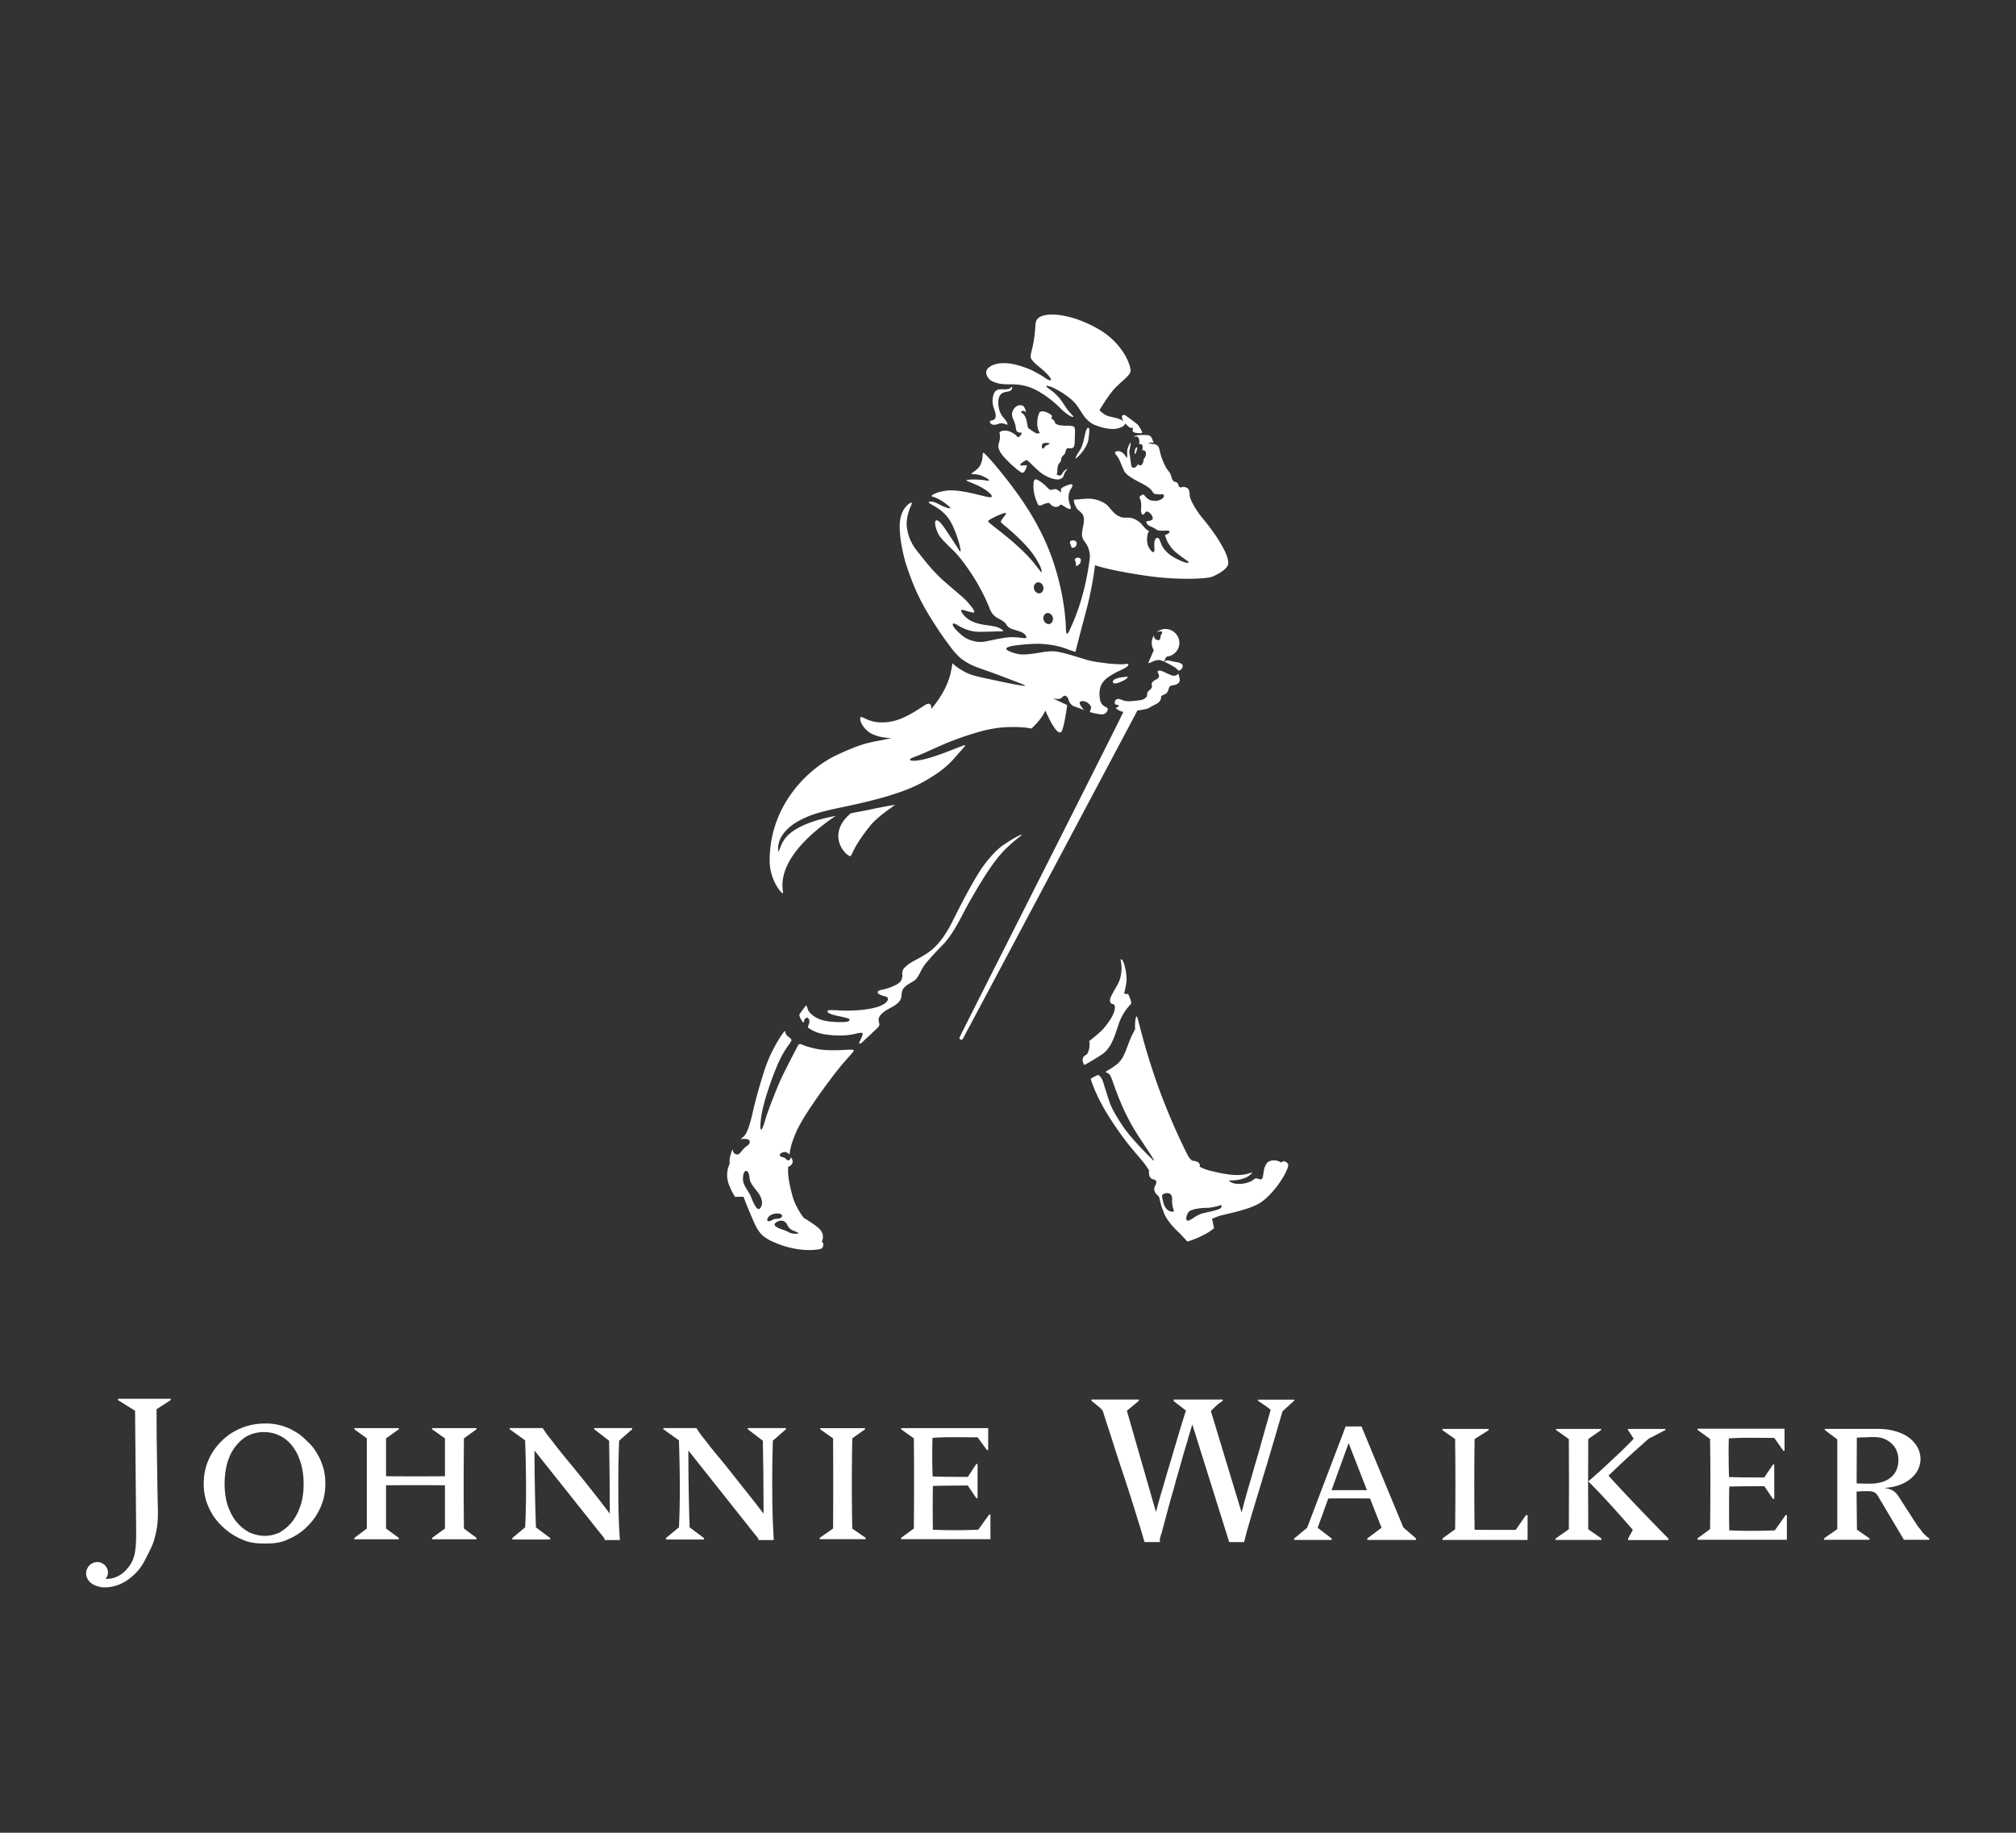 <svg xmlns="http://www.w3.org/2000/svg" viewBox="0 0 311.81 283.46"><rect x="0" y="0" width="311.81" height="283.46" fill="#333333" stroke="none"/><defs><style>.st0{fill:#fff}</style></defs><g id="Type"><path d="m115.67 221.06 2.32 1.77c.02 1.61.05 3.35.08 5.25 0 1.89.03 3.88.03 6.02-1.41-1.84-2.68-3.43-3.83-4.87-1.14-1.45-2.16-2.74-3.04-3.8a56 56 0 0 1-2.25-2.81 12.7 12.7 0 0 1-1.26-1.75h-5.12v.18l2.41 1.72c.18 5.51.18 9.98 0 13.45l-2.01 1.66v.23h5.88v-.23l-2.22-1.66c-.13-4.03-.19-7.96-.19-11.88l10.15 12.79c.13.17.3.37.47.57.16.17.23.38.23.49h2.36c-.13-2.21-.23-4.58-.23-7.13-.03-2.5 0-5.27.09-8.24l2.02-1.77v-.18h-5.9v.18Zm16.15 1.4 1.97-1.4v-.17h-6.93v.17l1.99 1.4c.03 4.6.03 9.23 0 13.95l-2.06 1.43v.22h7.09v-.22l-2.06-1.43c-.09-4.49-.09-9.09 0-13.95m19.48 14.13c-2.44.1-4.78.1-7.01 0-.04-2.27-.04-4.52 0-6.77q1.935-.06 5.4-.06l1.32 1.96h.19v-5.3h-.19l-1.32 2c-3.04 0-4.87-.03-5.44-.07-.03-.97-.06-1.95-.06-2.94s0-1.96.04-3.03c1.07-.08 2.23-.1 3.37-.1s2.34.02 3.61.02l1.44 1.98h.19v-3.4h-13.46v.18l1.96 1.4c.05 4 .05 8.63 0 13.95l-1.96 1.43v.22h13.81v-3.81h-.2zm-59.38-15.53 2.29 1.77c.02 1.61.05 3.35.07 5.25.03 1.89.03 3.88.03 6.02-1.37-1.84-2.64-3.43-3.79-4.87-1.17-1.45-2.2-2.74-3.1-3.8-.88-1.09-1.61-2.01-2.21-2.81-.6-.72-1.01-1.34-1.27-1.75h-5.11v.18l2.39 1.72c.19 5.51.19 9.98 0 13.45l-1.98 1.66v.23h5.86v-.23l-2.22-1.66h.01c-.13-4.03-.22-7.96-.22-11.88l10.17 12.79c.17.17.3.37.46.57.16.17.24.38.24.49h2.34c-.16-2.21-.24-4.58-.24-7.13-.02-2.5 0-5.27.12-8.24l2.02-1.77v-.18H91.9v.18Zm102.66-4.4c.33.2.66.45 1 .67.35.23.66.48.95.71-.63 2.26-1.23 4.28-1.73 6.14-.53 1.82-.99 3.38-1.37 4.73-.39 1.31-.7 2.41-.94 3.28-.22.84-.38 1.44-.45 1.75l-4.76-15.71c.33-.33.64-.64.94-.9.32-.27.63-.5.9-.67v-.2h-7.6v.23l1.91 1.47c-.53 1.64-1 3.2-1.45 4.72-.43 1.46-.84 2.85-1.23 4.14-.39 1.28-.73 2.51-1.06 3.62-.35 1.12-.62 2.19-.9 3.21l-4.5-15.66 1.85-1.53v-.2h-7.32v.2c.31.25.59.46.8.65.21.17.39.29.53.44.14.12.25.24.32.34.08.11.16.22.17.36.24.75.57 1.8 1.02 3.14.44 1.41.94 2.99 1.52 4.74.58 1.76 1.22 3.66 1.87 5.72.64 2.07 1.32 4.19 1.97 6.45h2.4c-.03-.12-.03-.18-.03-.23 0-.17.02-.31.05-.43.03-.13.08-.3.11-.44.07-.14.11-.26.14-.41.21-.76.43-1.57.66-2.45s.49-1.83.76-2.79c.28-.96.57-1.96.83-2.98.31-.99.57-2.01.87-3.02.26-.97.55-1.93.84-2.85.25-.98.54-1.83.76-2.6l5.71 18.21h2.31c.09-.38.26-1.11.57-2.2.31-1.07.71-2.44 1.23-4.15.51-1.67 1.12-3.69 1.81-5.99.69-2.31 1.48-4.98 2.31-7.86.49-.48.89-.82 1.2-1.11.3-.27.5-.47.63-.56v-.16h-5.6v.2Zm-176.32-.11 2.63 1.64.17 18.45c0 .76 0 1.4-.03 1.97-.03.54-.09 1.08-.16 1.54-.09.47-.24.9-.42 1.31-.19.4-.47.8-.78 1.17-.41.49-.9.89-1.48 1.17-.59.29-1.21.41-1.87.4.07-.06.13-.17.19-.28.05-.08.1-.19.14-.33.03-.13.05-.28.05-.47 0-.16-.03-.34-.12-.51-.09-.2-.21-.35-.35-.53-.17-.14-.33-.26-.53-.34-.21-.11-.43-.15-.64-.15-.22 0-.43.05-.65.13-.19.08-.38.2-.54.36-.17.14-.29.33-.38.55-.1.2-.17.45-.17.69 0 .39.11.71.28.98.18.29.41.5.69.69.28.16.58.3.92.38.34.1.67.14.98.14.68 0 1.32-.12 1.93-.32.6-.22 1.17-.51 1.71-.89.53-.39 1.03-.83 1.49-1.35.45-.54.84-1.13 1.16-1.78.28-.54.56-1.07.8-1.59.24-.51.47-1 .63-1.68.17-.58.31-1.23.4-1.91.09-.71.12-1.49.11-2.39l-.06-2.88c-.02-1.01-.03-2.11-.05-3.35s-.04-2.6-.06-4.12c-.03-1.57-.03-3.32-.03-5.29l2.19-1.42v-.2h-8.16v.2Zm28.18 16.41c-.34.99-.77 1.81-1.34 2.49-.56.69-1.2 1.18-1.91 1.6-.72.3-1.43.49-2.23.49-.84 0-1.63-.21-2.38-.53-.76-.41-1.42-.94-1.98-1.61-.58-.69-1.03-1.54-1.37-2.54-.32-.97-.49-2.09-.49-3.36 0-1.14.14-2.2.4-3.19.29-.97.67-1.79 1.2-2.49.52-.7 1.17-1.32 1.9-1.71.74-.4 1.61-.62 2.56-.62s1.83.22 2.59.62c.76.37 1.41.99 1.94 1.69.52.72.91 1.54 1.2 2.51.28.97.43 2.03.43 3.19 0 1.31-.16 2.45-.52 3.47Zm2.54-8.26a7.2 7.2 0 0 0-1.54-1.85c-.57-.61-1.2-1.1-1.88-1.48-.69-.42-1.4-.7-2.15-.91-.74-.2-1.5-.3-2.29-.3-1.38 0-2.65.23-3.82.72-1.16.48-2.17 1.13-3.03 2.01a9 9 0 0 0-2.04 2.96c-.49 1.12-.72 2.34-.72 3.63s.23 2.45.74 3.58c.49 1.13 1.17 2.1 2.05 2.94.87.86 1.87 1.55 3.01 2.04 1.15.57 2.37.69 3.7.69s2.55-.12 3.69-.72q1.68-.72 2.94-2.04c.86-.86 1.5-1.83 1.98-2.94.47-1.12.7-2.29.7-3.55 0-.9-.11-1.74-.34-2.55-.25-.81-.58-1.56-1.01-2.23Zm17.86-3.64 1.98 1.4v5.86c-3.09.02-6.11.02-9.11 0v-5.86l1.97-1.4v-.18h-6.86v.18l1.92 1.4v13.95l-1.92 1.44v.22h6.86v-.22l-1.97-1.44v-6.69c3-.03 6.03-.03 9.11 0v6.69l-1.98 1.44v.22h6.86v-.22l-1.94-1.44c-.06-4.37-.06-8.97 0-13.95l1.94-1.4v-.18h-6.86zm139.11 9.41 2.64-7.28 2.83 7.28zm4.64-9.85h-2.46l-5.96 15.67-2 1.66v.22h5.8v-.22l-2.17-1.66 1.64-4.53c2.3-.02 4.45-.02 6.46 0l1.78 4.53-2.21 1.66v.22h7.55v-.22l-1.98-1.73-6.46-15.6Zm63.92 16.07q-3.765.15-7.05 0c-.04-2.27-.04-4.52 0-6.77 1.27-.04 3.06-.06 5.42-.06l1.34 1.96h.2v-5.31h-.2l-1.34 2c-3.09 0-4.87-.03-5.46-.07-.03-.97-.05-1.95-.05-2.94-.02-.98 0-1.96.02-3.03 1.06-.08 2.16-.1 3.34-.1s2.41.02 3.69.02l1.4 1.98h.19v-3.4h-13.46v.18l1.94 1.4c.07 4 .07 8.62 0 13.95l-1.94 1.43v.22h13.82v-3.81h-.2l-1.65 2.34Zm14.59-7.23h-.91c-.2-.02-.41-.02-.56-.02-.2 0-.34 0-.47-.02l.03-7.07c.23 0 .51-.03.77-.04.27-.01.53-.01.8-.02.25-.02.46-.03.66-.03h.43q.885 0 1.56.27c.5.19.88.47 1.21.79.33.3.59.69.74 1.09.17.43.26.86.26 1.32 0 1.2-.38 2.14-1.17 2.77-.77.66-1.9.97-3.36.97Zm8.9 8.2c-.15-.15-.34-.34-.51-.5-.18-.22-.35-.47-.51-.68-.2-.2-.33-.38-.42-.52l-2.71-4.2c-.28-.49-.6-.88-.99-1.16-.4-.25-.89-.41-1.46-.48.8-.03 1.56-.17 2.25-.4.68-.23 1.28-.54 1.77-.94.51-.4.89-.84 1.18-1.37.27-.54.44-1.12.44-1.77s-.19-1.29-.5-1.86c-.33-.56-.8-1.09-1.38-1.5-.59-.42-1.32-.74-2.15-.96-.83-.24-1.75-.33-2.79-.33h-7.99v.17l1.94 1.46v13.88l-2.05 1.43v.22h7.03v-.22l-1.94-1.35-.06-5.89c.41-.02.77-.06 1.12-.06h.74c.34 0 .66.08.85.15.23.12.42.32.59.59l4.03 6.78h3.91v-.22c-.09-.05-.21-.13-.38-.29Zm-49.21-9.45c1.5-1.42 2.77-2.62 3.82-3.57 1.06-.94 1.82-1.64 2.37-2.11l2.6-1.36V221h-5.78v.17l.88 1.34c-.6.66-1.23 1.25-1.83 1.86-.62.6-1.24 1.16-1.85 1.73-.6.56-1.17 1.11-1.74 1.61s-1.1 1-1.61 1.39c1.99 1.99 4.26 4.47 6.9 7.52l-.74 1.35v.22h6.25v-.22l-1.33-1.35c-3.71-3.83-6.34-6.58-7.92-8.38Z" class="st0"/><path d="m245.64 222.57 2.01-1.4V221h-6.98v.17l1.98 1.4c.03 4.63.03 9.24 0 13.95l-2.05 1.43v.22h7.09v-.22l-2.04-1.43c-.03-4.75-.03-9.37 0-13.95Zm-11.22 14.05h-3.41c-1.09 0-2.05-.02-2.94-.02-.06-4.74-.06-9.37 0-14.03l2.17-1.37v-.2h-7.14v.2l1.96 1.37c.06 4.63.06 9.23 0 13.95l-1.96 1.43v.22h13.17v-3.83h-.26l-1.59 2.29Z" class="st0"/></g><g id="Men"><path d="M163.97 76.05c-.09-.06-.16-.13-.25-.19-.1-.06-.2-.12-.31-.17-.39-.17-.78.25-1.15-.04-.24-.18-.43-.43-.66-.63-.21-.19-.44-.36-.67-.52-.19-.13-.8-.58-.97-.21-.1.22-.11.47-.12.71-.02.29.02.63.05.92.08.65.31 1.38.6 1.98.19.59.79.1 1.13 0 .19-.05.38-.1.57-.12.11-.01.22.14.28.21.13.14.28.25.46.33.24.1.54.13.77 0 .12-.06.21-.15.31-.23.09-.07.11-.06.21 0 .34.19.67.44 1.03.58.09.03.24.1.32.02.11-.09.02-.32-.02-.43-.12-.33-.22-.67-.26-1.02-.06-.57.03-1.15.35-1.63.08-.12.36-.53.17-.67-.11-.12-.43 0-.56.05-.46.16-.73.28-1.08.53-.07.05-.08.17-.06.31 0 .06.05.37-.16.24m-32.47 86.26s-2.97.25-4.71-.02c-1.26-.2-2.36-.59-2.66-.72-.31-.13-.49-.28-.78.28-.33.66-2.22 4.2-2.9 5.83s-1.83 4.57-2.11 5.63c-.28 1.05-.94 2.61-.63-.25s2.25-7.74 2.74-8.79c.96-2.07 1.57-2.59 1.97-3.33.12-.22-.36-.53-.45-.6s-.24-.17-.39-.43c-.15-.25-.08-.64-.3-.35-.77.99-1.98 3.05-2.75 5.16-.57 1.56-1.63 5.23-2.03 7.06-.28 1.26-.55 2.18-.77 2.79-.17.42-.4.9-.58 1.08-.13.13-.32.29-.52.47-.02.02-.07.06 0 .05.47-.09 1.06-.03 1.2.1.23.21.25.62-.34.99-.35.22-.67.67-1.09 1.12-.33.36-.99.09-1.05-.57-.02-.08-.04-.04-.05-.01-.58 1.32-.42 2.16-.42 2.16l-.1.23s-.64 1.37-.03 2.98c.38 1.01.95 1.92.95 1.92l1.31-.02s.74 1.94 1.6 3.89 1.59 2.54 3.63 3.36c2.21.89 4.25 1.04 5.35.99s1.54-.17 1.65-.39c.34-.73-.13-.89-.13-.89s.55-.88-.22-1.84c-.53-.66-2.56-1.85-2.56-1.85s-1.25-1.58-1.73-3.36c-.55-2.02-.74-3.15-.68-4.5 0-.05.06-.07.09-.08.45-.14.7-.61.58-.98-.06-.17-.15-.33-.24-.47-.04-.08-.04 0-.04.02 0 .16-.03.32-.21.41-.43.23-.49-.32-.93-.4-.56-.11-.73-.42-.33-.64.08-.05.45-.32.9-.1.14.07.26.2.35.28.01.01.03.04.04-.02 0-.05.02-.1.03-.16.08-.5.16-1.33.97-3.21 1.24-2.87 5.4-8.35 6.4-9.61 1.37-1.71 2-2.3 2.26-2.64.26-.33.57-.6-.26-.54m-13.96 24.53c-.48.55-1.16-1.16-1.44-1.89-.28-.72-1.2-1.65-1.2-2.6s.24-1.16.24-1.16c.47-.44.73.27.78.96.06.72.55 1.26 1.24 2.15s.94 1.89.38 2.53m4.1 2.35c.11.2.31.68.69.92.23.15.54.26.71.32.1.04.5.22.42.29-.07.06-.43.06-.49.06-.24 0-.73-.06-1.09-.29-.5-.31-1.41-.45-1.93-.86s.38-.89.89-.88.81.44.81.44m-1.55-.73c-.54-.01-.75.35-1.22.38-.21.01-.41-.31.1-.79s1.46-.41 1.55-.39c.74.16.48.82-.43.8m47.81-121.71c-.11.34-.2.87-.35 1.47-.3 1.17-.69 1.55-.96 2.03-.3.54-.3.64-.23.6-.04.12 1.19-.89 1.77-2.26.18-.41.23-.87.27-1.28.22-1.72-.27-1.12-.33-1-.12.22-.18.45-.18.45Zm5.08 91.65c.72-2.07 1.69-2.84 1.92-3.17.14-.19-.14-.92-.35-1.36-.04-.11-.07-.14-.1-.17-.01-.02-.24-.02-.25 0-.13 0-.28 0-.35-.14.16-.56.25-1.1.33-1.58.1-.65.01-1.63-.26-2.66-.18-.67-.35-.92-.54-1-.17-.07.01.33.06 1.06.04.73-.08 1.8-.49 2.62-.45.9-1 1.71-1.19 2.23s-.1.94.32 1.03c.15 0 .27.04.32.34.07.45-.04 1.4-1.69 3.38-.45.53-1.38 1.31-2.26 1.99.04.24.07.52.04.9-.04.44-.3 1.05-.4 1.14s-.17.12-.26.17c-.82.52-.14 1.49-.14 1.49s.54-.22 2.7-1.61c1.57-1.01 2.14-3.35 2.6-4.67m25.6 21.19c-.3-.03-.47.19-.47.19s-.88-.71-2.03-.1c-.18.19-.46.56-.59 1.12-.14.63-.16 1.43-.37 1.51-.06.07-.18.1-.38.03-.71-.26-.63-.07-1.16.26-.6.37-2.35.8-3.36.13-.03-.02-.21-.22-.13-.21.3.06 2.22.03 3.2-.82.17-.15.24-.21.28-.27.02-.03.14-.16-.03-.11-.09.03-.17.06-.38.13-1.68.53-3.72.16-6.2-.46-.5-.13-.98-.31-1.44-.58.06-.23.02-.51-.26-.69-.23-.15-.58-.21-.9-.24-.23-.2-.45-.38-.69-.84-.76-1.5-2.44-4.96-4.09-9.33-1.74-4.6-2.87-8.8-3.28-10.42 0 0-.06-.24-.14-.55a14 14 0 0 0-.29-1.02c-.02-.07-.05-.11-.07-.11-.15-.28-.34.97-.26 1.93-.23.42-.51.96-.77 1.59-.64 1.52-.94 3-2.12 3.9-.89.68-1.47.94-1.6 1.06-.12.12.05.16.25.25.12.06.24.13.32.26.11.17.25.51.36.76.02.07.05.14.07.22.62 1.75 1.72 4.99 3.96 8.44 1.34 2.06 3.02 4.47 2.25 3.72-1.53-1.48-3.58-3.62-4.68-5.28-1.7-2.55-1.96-3.5-2.13-4.03-.36-1.09-.65-2.03-.77-2.43-.02-.06-.08-.27-.1-.33-.06-.16-.12-.31-.2-.45-.28-.44-.46-.66-.74-.54-.26.12-.98.53-.98.53s.68 2.53 2.99 6.12 3.51 4.79 4.95 6.54c.16.19.3.37.44.55.25.35.47.67.65.96-.03.27-.06.86.25 1.17.11.11.19.16.33.21.17.04.78.07.45.83-.06.13-.14.25-.18.4a.96.96 0 0 0 .03.67c.16.4.6.66.69.91s.13.69.41 1.53q.105.3.21.54c.09.28.2.56.36.85.74 1.37 2.13 2.56 2.13 2.56l1.25 1.34s.81-.19 2.18-.85c1.38-.66 1.94-1.21 1.94-1.21l-.3-1.47.87-.34c.87-.34 4.33-.88 6.28-1.95 1.95-1.06 4.3-4.36 4.63-5.91.08-.4-.49-.68-.64-.69m-17.1 7.76c-.2.13-.99.04-1.43-.92-.15-.35-.28-1-.35-1.41s.8-.65 1.23-.39c.43.25.32 1.04.32 1.04 0 1.24.42 1.56.23 1.69m7.06-.39c-.5.24-1.61.46-2.19.59-1.05.23-1.26.47-2.25 1.08-.99.6-.66-.83-.25-1.24.42-.42 1.9-.6 2.75-.6s1.99-.36 2.24-.42c.11-.03.15.39-.29.6m-9.39-84.91c.35 0 .82.23.82.23l.41-.76c1.11-.08 1.99-1 1.99-2.13s-.96-2.14-2.14-2.14c-.48 0-.92.16-1.28.43-.03.02-.06.06.09.02.23-.08.48-.13.6-.04l.02.02c.19.22-.19.35-.21.82 0 .15-.06.4-.23.46-.17.05-.45-.06-.57-.16a.54.54 0 0 1-.19-.42c0-.1-.04-.08-.07-.03-.2.32-.29.64-.29 1.05s.12.8.32 1.13c-.31.68-.75 1.7-.82 1.92-.1.33.78-.39 1.55-.39m2.76 1.31c.14.12.26.23.34.33.35-.11.56-.28.63-.64.07-.32-.25-.57-.9-.67s-.98-.23-1.31-.27c-.29-.04-.5.07-.64.18.07.03.13.06.18.08.2.1 1.41.72 1.71.98m-26.78 28.28c.82-.87 2.09-1.93 2.59-2.3.72-.52-.11-.35-2.54 1.29-.81.55-1.77 1.47-2.95 3.02-1.59 2.08-4.14 7.17-4.98 8.86-.7 1.4-1.71 3.08-3.03 4.23-1.46 1.27-3.17 1.82-4.02 2.58-.11.1-.21.18-.29.27-.1.09-.2.2-.26.32-.09.15-.18.48-.15.7.05.39 0 .81-.33 1.23-.16.2-.67.52-1.69.91-.08.02-.15.04-.23.07-.15.04-.71.2-.79.21-.68.1-1.05.41-.5.72.17.1.32.17.68.26.51.14.65.24.65.46 0 .3-.37.84-1.69 1.25-2.1.65-5.13.55-5.13.55-1.49-.05-2.24-.13-2.44-.02-.22.11-.15.39.78.67.49.15 1.75.37 2.33.57.35.12.25.42-.19.5-.66.12-2.8.1-3.98-.3 0 0-.46-.16-.65-.26-.67-.34-1.17-.84-1.36-1.19-.12-.23-.17-.65-.35-.77l-1.01 1.36s-.13.41.6 1.32c.11-.12.1-.34.19-.51.13-.23.43-.4.63-.11.17.24.13.64.03.87-.06.14-.14.24-.13.41 0 .03.01.06.02.1.49.37 1.27.79 2.33.99 2.92.51 4.66.03 5.2-.09.16-.04.85-.18.9-.03.04.15-.1.51-.19.71-.15.36-.23.47-.31.69-.07.24.08.23.12.21.27-.15.43-.33.71-.59.25-.24 1.06-.96 1.25-1.18.7-.64 1.1-.98 1-1.29a.7.7 0 0 1-.03-.2c-.04-.1-.07-.21-.08-.33-.03-.46.22-.89.94-1.41.72-.53 1.46-.7 2.17-1.42.7-.72.2-1.51.8-2.2s1.63-.99 1.97-1.47c.54-.76.52-.95 1.06-1.84.38-.63 2.12-2.49 3.16-3.53 1.89-2.17 2.57-4.1 4.26-7.02 1.9-3.3 3.44-5.69 4.91-7.24m-23.71-5.8s-.09.09-.17.16c-2.95 2.74-1.18 5.53-.07 6.23.76.48-.06-.28 3.36-4.55 1.19-1.48 3.4-2.86 3.87-3.27-.43.08-1.64.26-3.45.65-2.51.54-3.31.58-3.55.77m46.36-16.45c.6-.37.86-.44 1.25-.69.26-.17.56-.57.52-.83-.03-.26.12-.34.5-.5.39-.16.47-.32.59-.61s.18-.53.18-.53.11-.23.58-.29 1.08-.29 1.05-.84c-.02-.38-.18-.82-.23-.94v-.03h-.02s0 .01-.01.03c-.13.15-.45.44-.98.24-.7-.26-1.16-.53-1.47-.64-.42-.15-.84-.16-.66.24s.27.59 0 .86c-.13.1-.27.2-.39.25-.48.21-.63.56-.57.74.05.18.07.49-.19.7-.25.21-.55.47-.53.77.02.31-.08.45-.4.68s-.72.26-1.88.38c-1.16.11-1.48-.15-1.92-.29-.44-.15-.77.11-.79.42s0 .4.34.45.37.31-.05.39.42.57.83.66c.06.01.15.04.2.05-1.94 4.06-25.16 49.88-25.33 50.33-.05.15.01.26.11.32.13.08.29.06.36-.05.21-.31 27.04-50.83 27.04-50.83.65-.07 1.52-.22 1.85-.42m-56.85 28.61c.99.83-2.97-4.24 8.32-11.88-6.66 1.24-7.86 3.41-8.29 4.25-.19.37-.46 1.17-.56 1.33-.4-2.55 2.05-4.19 3.03-4.75 3.52-1.98 7.1-1.89 13.97-3.92.38-.11 1.92-.63 2.2-.73 1.74-.65 2.77-1.15 4.25-2.05 2.94-1.79 3.58-2.93 4.94-4.39.14-.15.27-.33.42-.49.28-.3-.2-.14-.59.01-.89.34-2.2.86-3.32 1.26-1.07.38-1.84.61-2.72.8-1.52.33-2.67.1-1.06-.48 2.47-.88 4.94-2.48 10.36-3.96.28-.08.56-.14.83-.2.2-.04.4-.09.59-.12 1.18-.22 2.26-.31 3.21-.3 1.91-.04 3.02.23 3.02.23s1.09-.97 1.76-2.05c.1-.15.18-.31.26-.46.05-.09.09-.18.14-.27.01.03.03.06.04.1.38.87 1.73 3.79 2.39 3.21.36-.31.77-2.92.94-4.16-.97-.45-2.33-1.09-2.19-1.06.21.04.98.29 1.37-.1l.05-.05c.1-.12.19-.18.28-.21.18-.08.36.02.49.18.02.02.03.04.05.06.07.11.13.24.17.39.05.17.13.36.25.52.52.57.36.32 1.81.91.12.05.22.09.33.13-.15-.17-.34-.38-.52-.67-.59-.9.63-.82 1.1-.43.83.7.4.9.31 1.41.77.23 1.31.3 1.66.35.75.11 1.01-.42 1.09-.64.23-.66-.96-.26-1.19-1.74-.23-1.49.14-2.5 1.14-3.26.02-.01.45-.35 1.32-.82.26-.14.69-.33.85-.41.19-.1.33-.16.48-.24.31-.17.47-.32.5-.36.13-.15.16-.27.04-.32a.6.6 0 0 0-.31 0c-.27.05-.73.06-1.3.03-.44-.02-.95-.06-1.5-.11-.23-.03-.48-.06-.76-.1-.33-.04-.44-.05-.88-.12-.84-.14-.97-.16-1.89-.42-1.23-.37-2.57-.81-3.74-1.07-.09-.02-.29-.06-.31-.07-1.01-.19-1.83-.08-2.85.09-1.04.17-1.83.3-2.76.3-.47 0-.99-.11-1.43-.26-.62-.21-.87-.36-.98-.46 0 0-.64-.41 1.36-.68 1.7-.23 3.39-.28 4.04-.23 2.05.14 3.1.52 3.44.63.47.16.6.22.91.33.29.11.34.12.5.17.14.04.23.07.36.09.31-1.34 1.21-4.71 1.71-6.6.46-1.72 1.04-4.54 1.3-6.79.5.17 2.52.83 7.93 1.63 4.91.72 9.31.46 10.09.18s2.43-1.15 2.57-1.98c.23-1.4-1.97-4.73-3.85-6.97-1.01-1.21-1.77-2.55-2.01-3.26-.04-.14-.06-.26-.08-.35-.05-.73-.03-1.27-.93-1.36-.19-.02-.31.05-.42.07-.16.03-.26-.03-.36-.25-.02-.04-.03-.09-.05-.15a.2.2 0 0 0-.03-.08c-.07-.23-.18-.28-.32-.32-.08-.04-.18-.06-.27-.09-.14-.07-.28-.2-.39-.54-.07-.24-.2-.63-.21-.63-.11-.3-.36-.52-.53-.77-.19-.28-.37-.64-.55-1.06-.49-1.12-.55-1.81-.7-2.23-.11-.31-.44-.5-.6-.55-.11-.03-.23-.03-.34-.04-.45-.05-.81-.17-.65-.19.11-.01.45-.04.79-.03-.07-.15-.17-.36-.26-.59a.82.82 0 0 0-.77-.57c-.28-.01-1.79-.09-1.99.23 0 .01-.02.03-.03.06.08-.03.19-.07.31-.07.29-.02.42.21.49.56.06.35-.04.63-.04.63s.45-.12.54.23c.1.35-.04.78-.04.78s.2-.21.46.08c.05.05.08.12.1.19.05.16.04.25-.03.51-.03.09-.07.19-.12.28-.04.09-.13.14-.17.2-.05.09 0 .19-.03.3-.04.17-.11.4-.27.6-.09.07-.17.12-.25.11-.25-.02-.29-.21-.29-.21s-.36.52-.65.57-.41-.19-.45-.38c-.03-.15-.14-1.2-.27-1.84-.02-.13-.02-.23 0-.43 0 0 .02-.11.03-.15 0 0 .05-.25.07-.37.08-.36.12-.74.06-.73 0 0-.02 0-.03.03 0 0-.47.79-.48 1.3v.4c0 .12.02.57-.03.62-.02.02-.05 0-.08-.02-.1-.17-.23-.37-.37-.53-.3-.35-.9-.63-1.32-.36-.27.18.16.49.41.91s.43.95.66 1.46.28.74.67 1.1 1.33.92 1.9 1.2 1.36.72 1.71 1.05c.05.05.15.14.28.31.1.14.18.28.24.36.07.08.16.11.27.13.29.05.59.05.89.04.16 0 .26 0 .33.04.23.1.12.34.06.44-.05.09-.19.21-.37.31q-.12.075-.27.12c-.12.05-.25.08-.36.09q-.33.03-.57 0h-.11q-.24-.03-.39-.09a1.4 1.4 0 0 1-.21-.11c-.32-.2-.56-.47-.62-.55-.01-.02-.02-.03-.04-.05-.08-.12-.15-.19-.31-.12-.18.08-.53.26-.46.45.01.04.03.07.04.1.22.4.25 1.01.2 1.56-.06.56.14 1.46.65.62.35-.57 1.53.82 1.03 1.15-.5.34-1.12 0-.79.56s.75.37 1.53.99c.01 0 .02.02.03.02.05.02.1.03.16.04.1.03.21.05.32.06.04 0 .09 0 .14.01.14.01.28.01.44 0 .44-.04.73-.02.85.05.11.07.08.19-.11.34-.25.19-.57.3-.57.3s.27.78.45 1.1c.11.2.28.48.4.64.46.66.97 1.07 2.78 2.35.17.12 0 .28-.5.13-.75-.24-2.14-.88-2.86-1.64-.06-.06-.25-.26-.3-.32-.22-.28-.39-.53-.52-.87-.06-.15-.16-.38-.21-.52-.06-.19-.16-.35-.24-.4-.17-.11-.55-.11-.63.75-.02.21 0 .54.02.85 0 .11 0 .19-.01.25-.01.32-.22.38-.4.19-.38-.39-.66-.84-.73-1.55 0-.06-.02-.23-.02-.28.05-.63.1-1.05.34-1.29-.26-.15-.47-.23-1.03-.92-.72-.89-1.67-1.24-2.52-1.18-1.59.11-2.3-1.33-2.97-1.95-.48-.44-1.72-1.04-3.06-.98-1.04.04-1.88.18-2.04.14 0 0-.18.26.38 1.29.3.55 1.24.73 1.15 1.99-.08 1.18-.67 2.25.08 3.17.05.06.08.11.13.17.44.58.81 1.58.68 2.56-.84 6.44-2.71 10.13-3.17 11.13-.46 1.01-.5-.08-.5-.08s.05-4.36-1.81-10.16c-1.51-4.73-3.95-8.63-6.11-11.56-2.36-3.2-4.75-5.9-4.88-5.75-.18.19.05 1.17-.6 2.15-.32.47-.97.84-1.19 1.03-.22.2.72.03 1.46.33.95.38 1.83.96.71.76-1.09-.19-3.1-.18-2.95.01s1.73.63 2.89 1.43c.75.51 1.79 1.46.12 1.07s-3.19-.84-5.03-.96c-1.84-.11-3.76.74-3.32.93.02.01.06.02.1.04h.01c.14.03.67.2 1.32.6s1.46 1.09 1.41 1.16c-.03.03-.12.04-.29.01s-.42-.11-.74-.24c-.63-.26-1.37-.81-2.08-.78-.4.02-.27.17 0 .35.21.13.51.29.74.42.52.32 1.52.94 2.27 2.14.46.74.88 1.77 1.19 2.71.19.58.34 1.13.42 1.54.13.63.05.64-.1.45-.11-.14-.25-.39-.38-.59-.12-.19-.35-.51-.53-.8-.28-.45-.6-.91-.93-1.41-.54-.82-1.3-1.99-1.74-1.9s-.08 1.34.29 2.09 1.86 2.09 2.6 2.85c.16.16.31.33.46.5l.29.35c.86 1.07 1.98 2.67 2.78 4.09 1.01 1.8 1.34 2.57 1.9 3.96.11.27.42.9 1.27 1.34 1.29.66 1.1.85 1.4 1.17.3.31.54.42 1.12.58.15.04.65.21.66.21.78.24.94.53 1.08.73.11.17.1.34-.1.35-.24.01-.66-.07-1.3-.12-.97-.07-1.49-.03-2.83.22-.34.06-1.78.37-2.07.42-.87.17-1.76.04-2.77-.42-.66-.3-1.46-1.08-1.85-1.51l-.02-.02c-.43-.48-.75-1.29.49-.51.81.51 1.86.89 2.93.95.14 0 .3.01.45.01.57 0 1.59-.03 2.34-.06.8-.04 1.17.02 1.2-.05.03-.06-.04-.14-.18-.24-.29-.2-.61-.38-1.34-.52-1.34-.25-3.71-.26-4.86-2.12-.49-.8.59-.19 1.66 0 .74.12-.3-1.07-.9-1.74-.56-.62-1.35-1.21-3.41-3.01-2.05-1.81-3.23-3.49-4.16-4.62-1.08-1.31-1.61-2.67-1.72-4.09-.08-1.02.32-2.3.58-2.89.13-.25.34-.73.08-.64s-.6.36-1.06.98c0 0-.38.53-.57 1.45-.38 1.86.27 5.03.75 6.71.01.05.48 1.6 1.31 3.66.53 1.3 1.35 2.93 2.12 4.21.64 1.07 1.57 2.53 2.31 3.59.61.87 1.66 2.26 1.67 2.27.26.31.88.97 1.18 1.21.27.22.98.7 1.44.92.81.42 2.33.91 3.19 1.22 1.26.45 4.35 1.64 4.92 1.87 1.64.65-2.22-.17-5.06-.78-1.56-.33-2.78-.56-3.84-1.11-.81-.43-1.58-.98-1.78-1.22 0 0-.06-.07-.08-.09-.05-.05-.09.02-.12.16-.02.12-.04.26-.14.77-.05.26-.11.53-.16.76-.46 1.67-1.31 3.39-2.96 5.35.1-.73-.24-1.1-1.06-.56-2.86 1.91-4.61 2.72-6.98 2.61-1.79-.09-2.78-1.1-2.9-.77-.03.08-.04.26-.02.4.07.6.86 1.78 1.98 2.24.82.34 1.74.57 2.84.53-2.76.78-3.33.25-8.49 2.67-4.33 2.03-10.35 7.69-10.35 16.3 0 2.87 1.61 4.75 1.84 4.95Zm39.94-46.32c-.39.1-.81-.19-.93-.65s.1-.92.49-1.02.81.19.93.65-.1.92-.49 1.02m1.96 3.73c.12.46-.1.92-.49 1.02s-.81-.19-.93-.65.1-.92.49-1.02.81.19.93.65m-10-14.89c.09-.26 2.29-1.26 2.64-1.25.54 0-.86 1.09-.63 1.46.12.2 1.63 1.27 3.5 3.21 1.62 1.68 2.16 2.85 2.41 3.3.19.34.42.99.35 1.17s-.7-.96-2.1-2.45c-2.76-2.92-6.26-5.17-6.17-5.43m22.95-10.83c.08-.3.17-.6.08-.6 0 0-.15-.01-.26.26-.11.28-.11.68-.08.78s.18-.14.26-.44" class="st0"/><path d="M166.17 66.05s-.04-.04-.08-.06c-.2-.11-.66-.15-.86-.15h-.21c-.87 0-1.36-.09-1.58-.22-.06-.04-.11-.07-.14-.09-.11-.08-.13-.14-.16-.25a.8.8 0 0 0-.1-.21c-.02-.03-.03-.03-.06-.07 0 0-.02-.01-.03-.02-.14-.11-.24-.2-.33-.27s0-.01 0-.01v-.11c.01-.03.02-.06.04-.08s.03-.05.04-.07c0-.02.01-.03.02-.05 0-.05-.02-.1-.08-.16-.05-.05-.12-.11-.2-.16-.12-.08-.26-.15-.36-.21-.09-.05-.34-.15-.37-.16-.12-.04-.35-.08-.35-.07-.26-.03-.53.02-.59.18-.04.09-.1.21-.13.29-.09.25-.17.7-.17.7-.17 1.4.26 2.02.32 2.1.02.02.02.04.02.05 0 .05-.11.07-.36.09-.32.02-1.22-.72-1.36-.79a.3.3 0 0 1-.06-.05c-.08-.1-.08-.3-.17-.72-.02-.1-.1-.62-.26-.95-.11-.21-.18-.34-.29-.46a.4.4 0 0 0-.12-.1c-.07-.06-.19-.12-.24-.19-.02-.03-.03-.05-.02-.08 0-.01 0-.03.02-.04.09-.12.31-.13.42-.1s.2.09.26.17l.04.04s.01.02.02.03v-.02c-.06-.32-.15-.64-.32-.86v-.01l-.02-.02a.6.6 0 0 0-.35-.2c-.71-.12-1.2.42-1.39.94-.06.17-.09.35-.08.49.04.5.18.71.35 1.12.17.42.2.7.26 1.06.03.33.15.41.15.42.28.26.65.19.7.19h.01c.03.02.03.08 0 .15-.08.22-.36.58-.58.53-.04-.01-.09-.06-.14-.12-.13-.18-.41-.4-.98-.68-.66-.32-1.42-.18-1.64.02-.09.08-.08 0-.02.4.08.54-.03.89-.13 1.26-.17.61-.07.79-.04.88.17.68.75 1.28 1.31 1.86.71.75 1.88 1.73 2.25 1.89.46.2.76-.94.8-1.05.02-.04 0-.06-.04-.08-.15-.05-.63.06-.87.02-.14-.02-.15-.15-.05-.26 0 0 .02-.01.02-.02.3-.26.83-.56.9-.55q.015 0 .06.03c.07.04.37.29.41.33.21.2.58.58 1.01.98.02.02.04.04.06.05.1.09.79.77 1.53 1.1l.02.02c.58.29 1.71.73 2.32.32.29-.19.34-.51.41-.72.08-.21.38-.57.45-.7s-.51.18-.71.58c-.06.12-.2.4-.5.4-.12 0-.29-.08-.44-.18.05-.08.08-.16.1-.23.04-.15.03-.23.02-.32 0-.04.01-.82.25-1.11.11-.13.21-.23.21-.23s.1-.15.13-.41.11-.39.22-.53c.06-.07.12-.12.22-.2.06-.05.18-.24.21-.38.08-.3.16-.6.35-.63.13-.02.24-.01.54 0 .17.01.41-.11.47-.32.06-.23.09-.37.11-1.27.02-.91.06-1.46-.08-1.64m-4.4 2.85c-.28.19-.27.48-.48.42l-.05-.03c-.1-.07-.17-.59.09-.74.41-.23.97-.03.97-.03h.02c.18.11-.28.2-.55.37m12.51 35.72s-1.08.11-1.49.25-.78.4-.64.64.55.21 1.35-.16 1.15-.71.78-.74m-7.1-17.95c.05-.71-1.1-.48-.9-.03s.14.88.14.88.71-.14.76-.85m-1.68-2.72c.19.52.25.71.25.71s.66.2.78-.55c.12-.76-1.22-.68-1.03-.16" class="st0"/><path d="M156.4 59.89s-.19.38-1.11.33c-.92-.06-1.43 0-1.68 1s.04 1.74.24 2.31c.19.56.25 1.12-.1 1.36s-.67.06-.64.39c.02.2.27.39.49.41.42.05.68-.09.96-.18s.69-.05 1.06.13c.45.22.17-.4-.48-1.13-.75-.83-.86-2.29-.64-3 .34-1.1 1.38-.81 1.78-1.07.37-.24.3-.74.12-.56Z" class="st0"/><path d="M153.07 58.7c.21.19.5.33.82.44.26.1.69.21 1.07.25.87.11 1.19 0 2.17.07.48.04 1.25.12 2.09.42 2.19.76 4.38 2.82 4.76 3.23.61.66 1.94 1.63 2.04 1.32.02-.06-.62-.68-.8-.92-.49-.64-.96-1.46-1.36-1.94-.66-.78-1.19-1.12-1.42-1.3-.18-.14-.54-.4-.56-.42-.29-.33.44-.13.77.01.41.18 1.4.65 2.39 1.39.56.42 1.07.87 1.4 1.29.64.82.99 1.62 1.57 2.23.35.38.76.72 1.23.92 1.64.69 3 .75 3.61.58.9-.25 1.19-.54 1.14-.81.07.09.16.17.25.25.13.11.26.23.39.35.05.02.1.05.16.08.2.08.41 0 .45.09.03.06 0 .19-.1.3.01.03.04.11.1.23.07.16.69.22.69.22s.76.07.73-.04c0 0 .07-.15-.57-1.13-.14-.23-1.69-1.34-2.01-1.56-.32-.23-.59.02-.54.35.02.16.1.35.21.54-.3-.24-.84-.44-1.39-.55-1.34-.27-1.47-.43-2.17-.99-.13-.11-.11-.2-.11-.2s1.42-2.42 2.46-3.47c1.04-1.04 2.09-1.75 2.3-2.42s-1-4.43-5.13-6.72c-4.13-2.3-7.18-2.3-8.27-2-1.09.29-1.25.84-1.29 1.46-.04.63-.13 2-.38 3.13s-.39 1.49-.37 1.81c.02.21.15.43.37.66.22.28.57.58.91.85.58.46 1.35 1.13 1.76 1.73.4.6-.26.4-.66.11s-1.62-1.07-2.81-1.54c-.42-.16-.98-.36-1.37-.47-1.8-.53-3.57-.54-4.64.29-.74.57-.4 1.4.12 1.88" class="st0"/></g></svg>